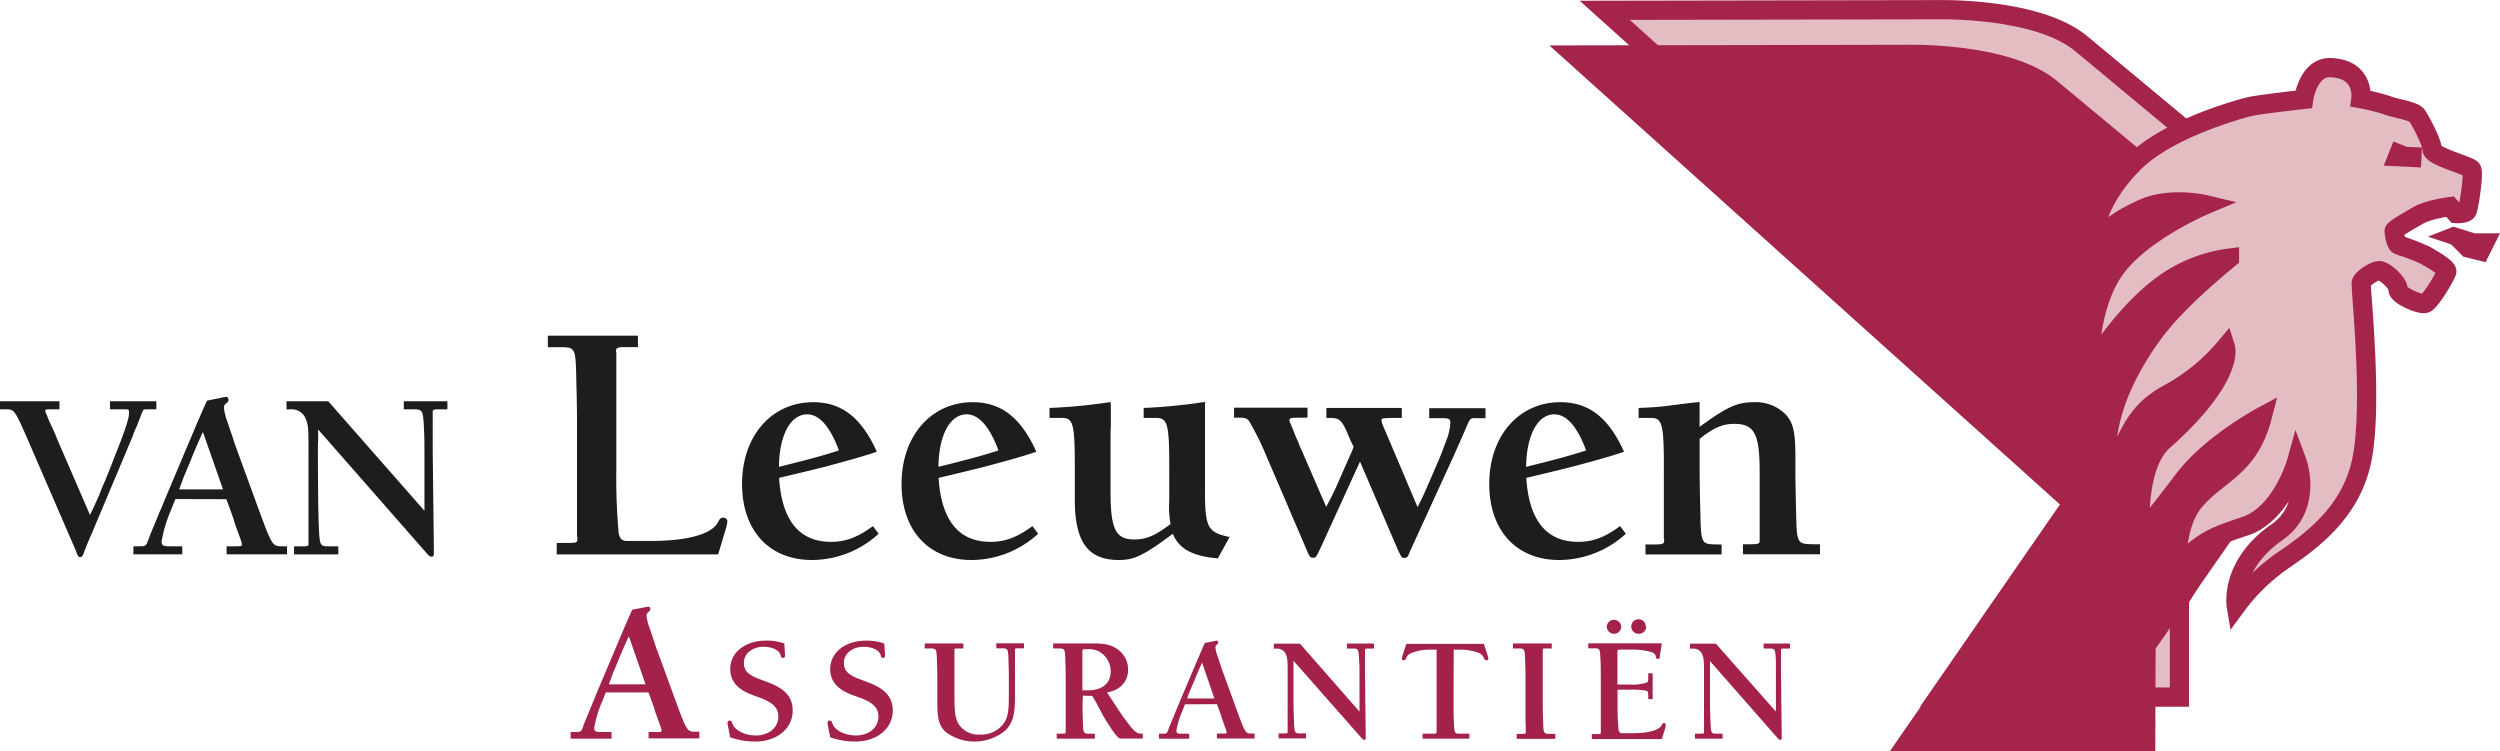 <svg xmlns="http://www.w3.org/2000/svg" viewBox="0 0 500 150.29"><defs><style>.cls-1,.cls-3,.cls-4{fill:#a4244a;}.cls-2{fill:#e4bdc2;}.cls-2,.cls-3,.cls-4{stroke:#a4244a;}.cls-2,.cls-3{stroke-width:3.85px;}.cls-4{stroke-width:3.99px;}.cls-5{fill:#1d1d1b;}.cls-6{fill:#a4214a;}</style></defs><title>logo SVG</title><g id="logo_SVG" data-name="logo SVG"><polygon class="cls-1" points="485.57 47.33 490.68 45.33 494.89 46.66 500 46.66 497.11 52.44 492.67 51.33 490.23 48.88 485.57 47.33"/><path class="cls-2" d="M451.89,94.42l-16,25.44,0,19.56H387.68l33-47.7L320.94,2.06l66.42-.12s20-.57,28.88,6.79l41,34.07Z"/><path class="cls-3" d="M456,82.58l-11,23.93-15.8,22.61-.06,19.25H381.61l33-47.7L314.88,11l66.42-.12s20-.57,28.88,6.79l41,34.07Z"/><path class="cls-2" d="M472.18,19.74a41.83,41.83,0,0,1,5.26,1.31c.77.44,5.26,1.1,5.91,2s3.07,5.36,3.07,6.79,7.34,3.28,7.89,4-.55,7.67-.88,8.32-2.19.55-2.19.55L490,41.32s-4.27.54-6.35,1.75-4.82,2.74-4.82,3.17.33,2.52.88,2.74a54.26,54.26,0,0,1,5.37,2.08c1.09.66,4.49,2.52,4.27,3.29s-3.29,6.13-4.38,6.35-5.48-1.64-5.37-2.85-2.74-3.72-3.72-3.72-3.4,1.53-3.62,2.41,2.55,25.44-.08,36.29c-2.38,9.84-9.74,15.26-15.7,19.33a39.58,39.58,0,0,0-9.23,9s-1.35-8.09,8.11-14.69c7.41-5.17,4-14.25,4-14.25s-2.93,10.61-10.45,13.06-8.16,3.18-13.58,7.89c0,0-.33-8.28,3.52-12.9,4.73-5.66,10.91-6.57,13.61-17,0,0-10.32,5.52-15.72,12.67-3.5,4.64-8.68,11.15-8.68,11.15s-1.16-13.79,4.58-18.9C447,75.43,445.1,69.48,445.1,69.48a39.16,39.16,0,0,1-10.66,8.88c-6.13,3.29-8.21,6.22-12.33,17.32,0,0-3.91-9.34,5.78-24.93,2.91-4.68,6.43-9.56,18-19.12a28.69,28.69,0,0,0-14.34,6.1c-7.41,5.77-13.67,16-13.67,16s-.42-11.65,4.78-19.44,18.45-13.35,18.45-13.35-6.89-1.66-12.41.75c-7.35,3.22-9.65,6.86-9.65,6.86-.62-6.2,4.22-12.5,7.73-16,6.92-6.92,21.37-10.79,23.12-11.22s10.82-1.45,10.82-1.45.88-6.57,5.48-6.35C473,13.83,472.18,19.74,472.18,19.74Z"/><polyline class="cls-4" points="480.53 29.05 479.64 31.27 484.3 31.5"/><path class="cls-5" d="M18,103c.78-1.61,1.24-2.66,1.84-4l.55-1.42.6-1.38c1.19-2.9,1.38-3.4,1.7-4.27l1.24-3.17c1.33-3.4,1.88-5.28,1.88-6.15s0-.74-2-.74H22V80.25h9.27v1.61h-1.1c-1.47,0-1.47,0-1.6.32a6.25,6.25,0,0,0-.37.88c-.46,1.19-.23.55-.78,2a2.62,2.62,0,0,1-.23.5l-.46,1.11-.18.55-8.27,19.65c-.83,1.88-1.24,2.89-1.51,3.72-.23.64-.42.83-.74.83s-.37-.1-.69-.78a3.88,3.88,0,0,0-.27-.74L5.79,88.47c-2.9-6.65-2.9-6.61-4.73-6.61H0V80.25H11.89v1.61H10.56c-1.33,0-1.51,0-1.51.32a1,1,0,0,0,.09.32c.09.19.23.51.41,1s.55,1.28,1,2.25.83,1.88,1,2.34Z"/><path class="cls-5" d="M35.08,99.81l-.92,2.3a27,27,0,0,0-1.84,6.15c0,.88.32,1,1.75,1h2.38v1.61H26.68v-1.61h.87c1.6,0,1.6,0,2.06-1.14.51-1.43.46-1.24,1.47-3.68.46-1.15.23-.5.78-1.93l.46-1,.42-1.06L39.3,84.89c2.11-4.87,1.75-4,2.11-4.77L44,79.61a9.23,9.23,0,0,1,1.19-.23c.33,0,.51.23.51.6a.68.68,0,0,1-.37.6c-.46.41-.55.59-.55,1a12.65,12.65,0,0,0,.83,3.12c.13.46.46,1.42.92,2.75.32,1,.55,1.75.73,2.16l4.27,11.71c2.94,8,2.94,7.94,5,7.94h.87v1.61H45.32v-1.61h1.51c1.42,0,1.56,0,1.56-.41a10.44,10.44,0,0,0-.55-1.74l-.23-.65c-.6-1.65-.37-1-.73-2.06l-.23-.78-.28-.78-1.1-3Zm5.51-13.4C40,87.65,39.71,88.29,39,90l-.46,1.06-.41,1.06c-1.06,2.52-1.33,3.12-1.56,3.76l-.74,2h8.77Z"/><path class="cls-5" d="M84.89,102.16l0-10.15c0-1.93,0-5.1-.09-6.06-.18-4-.23-4.09-2.34-4.09H80.76V80.25h8.72v1.61H87.83c-1.1,0-1.29.09-1.29.51v4.91c0,1.29,0,2.25,0,2.71l.23,19.33v.5l0,.51v.46c0,.37-.13.55-.46.55s-.59-.23-1.05-.78L63.63,85.9c0,1.29,0,1.7,0,2.16l-.05.78v3.77l.05,6.52c0,2,.09,5,.13,6.06.19,4.08.19,4.08,2.3,4.08h1.6v1.61H58.81v-1.61h1.61c1,0,1.28,0,1.28-.5V90.31a3.44,3.44,0,0,1,0-.55c0-4.18-.09-4.91-.51-5.88a3,3,0,0,0-3.21-2H57.3V80.25h8.35Z"/><path class="cls-5" d="M127.6,69.42h-2.55c-1.51,0-1.84.14-1.84.73a1.55,1.55,0,0,0,.06.45V93.69a123.57,123.57,0,0,0,.46,12.93c.27,1.24.73,1.64,2,1.57h4.39c7.41,0,12.33-1.38,13.51-3.8.33-.66.53-.86,1.05-.86a.76.76,0,0,1,.79.79,7.92,7.92,0,0,1-.39,1.71l-1.45,4.85H111.34v-2.29h2.29c1.51,0,1.84-.07,1.84-.66v-.46c-.07-.2-.07-.2-.07-1.44V83.92c0-1.64-.06-5.31-.13-7.48-.13-7-.13-7-3.34-7h-2.36V67.13h18Z"/><path class="cls-5" d="M175.73,106.75A19.82,19.82,0,0,1,162.41,112c-8.59,0-14-5.91-14-15.22,0-9.58,5.9-16.34,14.24-16.34,5.7,0,9.64,3.09,12.72,9.91-3,1-5.31,1.64-10.36,3-4.73,1.18-6.23,1.51-9.19,2.23.53,8.46,4,12.79,10.37,12.79,2.95,0,5.38-.92,8.39-3.15Zm-14.3-23.88c-3.35,0-5.58,4.2-5.64,10.5,6.56-1.64,8.26-2.1,12-3.28C166,85.3,163.86,82.87,161.43,82.87Z"/><path class="cls-5" d="M207.63,106.75A19.82,19.82,0,0,1,194.31,112c-8.59,0-14-5.91-14-15.22,0-9.58,5.91-16.34,14.24-16.34,5.7,0,9.64,3.09,12.72,9.91-3,1-5.31,1.64-10.36,3-4.73,1.18-6.23,1.51-9.19,2.23.53,8.46,4,12.79,10.37,12.79,2.95,0,5.38-.92,8.39-3.15Zm-14.3-23.88c-3.35,0-5.58,4.2-5.64,10.5,6.56-1.64,8.26-2.1,12-3.28C197.92,85.3,195.76,82.87,193.33,82.87Z"/><path class="cls-5" d="M243.57,111.67c-5-.4-7.8-1.9-9-4.92-5.71,4.26-7.68,5.25-10.76,5.25-6.23,0-8.85-3.55-8.85-12.14V93.24c0-8.33-.33-9.65-2.5-9.65h-2.56v-2a109.83,109.83,0,0,0,12.21-1.18c.06.59.06,1.25.06,1.31V85.3c-.06.65-.06,1.7-.06,3.08v10c0,7.41,1,9.51,4.72,9.51,2.43,0,4.13-.72,7.28-3.08a19,19,0,0,1-.26-4.66V93.24c0-8.27-.33-9.65-2.56-9.65h-2.56v-2A110.73,110.73,0,0,0,241,80.38V98.22c0,7.22.52,8.27,4.92,9.18Z"/><path class="cls-5" d="M264.24,109.31c-1.05,2.23-1.05,2.23-1.64,2.23s-.66-.07-1.64-2.43L253.28,91.2a58.2,58.2,0,0,0-3.47-7c-.46-.53-.73-.66-2-.66h-1v-2h14.69v2h-1.7c-1.64,0-1.91.07-1.91.53,0,.19-.06,0,.73,1.9a23.2,23.2,0,0,0,.91,2.16l.33.86.33.78.39.86,4.66,10.75c.72-1.37,1.31-2.49,2-4l1.7-3.87c1.58-3.54,1.45-3.21,1.78-4.13L270,87.86c-1.51-3.74-2-4.27-3.87-4.27h-.85v-2h15.08v2h-2.23c-1.83.07-1.83.07-1.83.53s.46,1.38,2.36,5.84l4.85,11.47c.79-1.57,1.25-2.49,2.17-4.65,1.83-4.2,2.62-6,3.08-7.35l.79-2.1a12.11,12.11,0,0,0,.52-2.69c0-.92-.19-1-2-1h-2.23v-2H297.1v2h-1.31c-2,0-1.58-.33-3,2.89-.86,2-.72,1.64-2,4.53l-8.46,18.49c-.13.27-.26.59-.39.86-.33.91-.53,1.18-1.05,1.18s-.59.06-1.77-2.69L272,92.32Z"/><path class="cls-5" d="M325.17,106.75A19.82,19.82,0,0,1,311.85,112c-8.59,0-14-5.91-14-15.22,0-9.58,5.9-16.34,14.23-16.34,5.71,0,9.65,3.09,12.73,9.91-2.95,1-5.31,1.64-10.36,3-4.73,1.18-6.23,1.51-9.19,2.23.53,8.46,4,12.79,10.37,12.79,2.95,0,5.38-.92,8.39-3.15Zm-14.3-23.88c-3.35,0-5.58,4.2-5.64,10.5,6.56-1.64,8.26-2.1,12-3.28C315.46,85.3,313.3,82.87,310.87,82.87Z"/><path class="cls-5" d="M339.93,85.36c5.57-4.06,7.54-4.92,10.89-4.92A8.36,8.36,0,0,1,357.24,83c1.45,1.71,1.84,3.41,1.84,8.6v2.75c0,1.57.07,5.18.13,7.41.13,7,.13,7,3.35,7.09H364v2H348.59v-2h1.57c1.51,0,1.77-.13,1.77-.72V94.35c0-7.61-1.05-9.58-5.12-9.58-2.23,0-4.13.79-6.88,3v6.62c0,1.64.06,5.18.13,7.41.13,7,.13,7,3.21,7.09h1.05v2H329.1v-2H331c1.5,0,1.83-.13,1.83-.72a1.19,1.19,0,0,0-.06-.46V93.24c0-8.27-.33-9.65-2.5-9.65h-2.55v-2c1.77-.07,3.08-.13,4.33-.26s-.92.13,6.42-.79c.2,0,.73-.07,1.45-.13v5Z"/><path class="cls-6" d="M121.16,138.48l-.77,1.92a22.66,22.66,0,0,0-1.54,5.15c0,.73.27.85,1.46.85h2v1.34h-8.18V146.4h.73c1.34,0,1.34,0,1.73-1,.42-1.19.38-1,1.23-3.08.38-1,.19-.42.65-1.61l.38-.88.35-.89,5.49-13c1.77-4.08,1.46-3.39,1.77-4l2.19-.42a6.74,6.74,0,0,1,1-.19c.27,0,.42.19.42.49a.56.56,0,0,1-.31.5c-.38.35-.46.5-.46.85a10.66,10.66,0,0,0,.69,2.61c.12.39.39,1.19.77,2.31.27.8.46,1.46.62,1.8l3.57,9.8c2.46,6.69,2.46,6.65,4.19,6.65h.73v1.34H129.72V146.4H131c1.19,0,1.31,0,1.31-.35a10.4,10.4,0,0,0-.46-1.46l-.19-.54c-.5-1.38-.31-.84-.62-1.72l-.19-.66-.23-.65-.92-2.54Zm4.61-11.22c-.5,1-.73,1.58-1.35,3l-.38.88-.35.89c-.88,2.11-1.11,2.61-1.3,3.15l-.62,1.69h7.34Z"/><path class="cls-6" d="M157,130.82v.28c0,.35-.14.49-.4.49s-.37-.12-.46-.49c-.17-1-1.63-1.74-3.42-1.74-2.26,0-3.94,1.37-3.94,3.2,0,1.57.83,2.42,3.25,3.31l1.51.57c3.54,1.31,5,3,5,5.68,0,3.6-3.17,6.19-7.51,6.19a14.87,14.87,0,0,1-5-.85l-.4-2.09a3.74,3.74,0,0,1-.12-.82.38.38,0,0,1,.43-.43c.29,0,.37.11.54.6.46,1.34,2.46,2.37,4.68,2.37,2.63,0,4.51-1.57,4.51-3.77,0-1.71-1.05-2.8-3.68-3.77L150.5,139c-3-1.11-4.45-2.77-4.45-5.2,0-3.31,3-5.68,7.16-5.68a10.31,10.31,0,0,1,3.65.58Z"/><path class="cls-6" d="M177,130.82v.28c0,.35-.14.49-.4.49s-.37-.12-.46-.49c-.17-1-1.62-1.74-3.42-1.74-2.26,0-3.94,1.37-3.94,3.2,0,1.57.83,2.42,3.25,3.31l1.52.57c3.53,1.31,5,3,5,5.68,0,3.6-3.17,6.19-7.51,6.19a14.91,14.91,0,0,1-5-.85l-.4-2.09a3.74,3.74,0,0,1-.12-.82.38.38,0,0,1,.43-.43c.29,0,.37.11.54.6.46,1.34,2.46,2.37,4.69,2.37,2.62,0,4.5-1.57,4.5-3.77,0-1.71-1.05-2.8-3.68-3.77l-1.51-.54c-3-1.11-4.45-2.77-4.45-5.2,0-3.31,3-5.68,7.16-5.68a10.41,10.41,0,0,1,3.66.58Z"/><path class="cls-6" d="M203,139.49c0,3.46-.46,5.08-1.86,6.54a9.65,9.65,0,0,1-12,.37c-1.31-1.23-1.68-2.54-1.68-6V136c0-.71,0-2.31-.06-3.25-.06-3.06-.06-3.06-1.45-3.06h-1v-1h7.73v1h-1c-.65,0-.79,0-.79.29v.2a1.15,1.15,0,0,1,0,.29v8.76c0,3.11.15,4.25.72,5.39a4.67,4.67,0,0,0,4.36,2.29,5.57,5.57,0,0,0,4.71-2.15c.89-1.25,1.09-2.34,1.09-5.79v-3c0-.63,0-2.31-.06-3.25-.06-3.06-.06-3.06-1.45-3.06h-1v-1h5.54v1h-1c-.66,0-.8,0-.8.29v.2a.78.78,0,0,1,0,.29v9Z"/><path class="cls-6" d="M216.51,140.44c0,.71,0,2.31.05,3.25.06,3.05.06,3.05,1.4,3.05h1v1h-7.62v-1h1c.66,0,.8-.05.8-.28v-.2c0-.09,0-.09,0-.63V136c0-.63,0-2.31-.06-3.25-.05-3.06-.05-3.06-1.45-3.06h-1v-1h8.19c2.26,0,3.6.34,4.8,1.25a4.86,4.86,0,0,1,2,4c0,2.39-1.63,4.14-4.23,4.54l1.4,2.11c1.65,2.51,1.57,2.4,2.48,3.62,1.49,2,2.06,2.51,2.91,2.51h.37v1h-3.79c-.72,0-.91-.05-1.14-.25a12.14,12.14,0,0,1-1.4-1.8c-.83-1.23-1.43-2.23-1.8-2.91l-.43-.8-.4-.77-.4-.77-.77-1.26h-.83c-.28,0-.57,0-1-.06Zm0-2.37,1.05,0c2.88,0,4.57-1.4,4.57-3.74a4.53,4.53,0,0,0-2.37-4.06,4.61,4.61,0,0,0-2.4-.42c-.77,0-.88,0-.88.31a.62.62,0,0,0,0,.2v7.68Z"/><path class="cls-6" d="M237,140.86l-.57,1.43a16.54,16.54,0,0,0-1.15,3.83c0,.54.2.62,1.09.62h1.48v1H231.8v-1h.55c1,0,1,0,1.28-.71.31-.89.29-.77.91-2.28.29-.72.15-.32.49-1.2l.28-.66.26-.65,4.08-9.65c1.32-3,1.09-2.51,1.32-3l1.62-.31a5.66,5.66,0,0,1,.74-.15c.2,0,.32.15.32.37a.41.41,0,0,1-.23.37c-.29.26-.34.38-.34.63a7.5,7.5,0,0,0,.51,1.94c.09.29.29.89.57,1.72.2.6.34,1.08.46,1.34l2.65,7.28c1.83,5,1.83,4.93,3.11,4.93h.55v1h-7.54v-1h.94c.89,0,1,0,1-.25a6.32,6.32,0,0,0-.34-1.09l-.14-.4-.46-1.28-.14-.49-.17-.48-.69-1.89Zm3.42-8.33c-.37.77-.54,1.17-1,2.25l-.28.66-.26.66c-.66,1.57-.83,1.94-1,2.34l-.46,1.25h5.46Z"/><path class="cls-6" d="M271.9,142.32l0-6.31c0-1.2,0-3.17-.06-3.77-.12-2.51-.14-2.54-1.46-2.54h-1v-1h5.42v1h-1c-.68,0-.8.06-.8.32v3c0,.8,0,1.4,0,1.69l.14,12v.32l0,.31v.29c0,.22-.08.34-.28.34s-.37-.14-.66-.49l-13.5-15.32c0,.8,0,1.05,0,1.34l0,.48v2.34l0,4.06c0,1.22.06,3.11.09,3.76.11,2.54.11,2.54,1.42,2.54h1v1h-5.48v-1h1c.66,0,.8,0,.8-.31V135a2.29,2.29,0,0,1,0-.35c0-2.59-.06-3.05-.31-3.65a1.87,1.87,0,0,0-2-1.26h-.46v-1H260Z"/><path class="cls-6" d="M290.71,140.44c0,1.05,0,3.11.06,3.76.11,2.6.09,2.54,1.46,2.54h1.65v1h-9.36v-1h2c.65,0,.8-.05.8-.31v-.2a.7.7,0,0,1,0-.29v-16h-1.2a9.23,9.23,0,0,0-4.08.78,1.59,1.59,0,0,0-.8.91c-.14.31-.26.43-.49.43a.37.37,0,0,1-.4-.35c0-.11,0-.11.26-.94l.66-2h15.5l.65,2c.26.86.26.83.26.94a.37.37,0,0,1-.4.35c-.2,0-.34-.12-.49-.43a1.74,1.74,0,0,0-.91-1,10.24,10.24,0,0,0-3.94-.69h-1.2Z"/><path class="cls-6" d="M305.1,144.52V136c0-.6,0-2.25-.06-3.25-.06-3.06-.06-3.06-1.45-3.06h-1v-1h7.76v1h-1c-.65,0-.8,0-.8.29v.2a.78.78,0,0,1,0,.29v10c0,.68,0,2.28.06,3.25.06,3.05.06,3.05,1.46,3.05h1v1h-7.73v-1h1c.65,0,.8,0,.8-.28a.38.38,0,0,0,0-.2v-1.74Z"/><path class="cls-6" d="M332,131c-.06.71-.08.77-.4.77s-.4-.11-.46-.51-.28-.66-.91-.86a14.4,14.4,0,0,0-4.08-.48h-1.86c-.68,0-.8.05-.8.31a.62.62,0,0,0,0,.2v6.48H326a8.69,8.69,0,0,0,3.34-.4c.28-.14.31-.29.31-1v-.86h.88v5.17h-.88v-.6c0-.77-.06-.94-.31-1.05a14.25,14.25,0,0,0-3.31-.23h-2.52v2.42a54.54,54.54,0,0,0,.2,5.6c.12.54.32.71.89.68h1.91c3.23,0,5.34-.6,5.85-1.65.14-.32.23-.37.46-.37a.33.33,0,0,1,.34.34,4,4,0,0,1-.14.74l-.66,2.11h-14v-1h1c.65,0,.8,0,.8-.28v-.2c0-.09,0-.09,0-.63V136c0-1,0-3.14-.06-3.8-.11-2.59-.08-2.54-1.45-2.54h-1v-1h14.73Zm-7.76-5.71a1.42,1.42,0,0,1-1.43,1.46,1.47,1.47,0,0,1-1.46-1.46,1.45,1.45,0,0,1,2.89,0Zm5,0a1.42,1.42,0,0,1-1.42,1.46,1.45,1.45,0,1,1,0-2.89A1.41,1.41,0,0,1,329.15,125.25Z"/><path class="cls-6" d="M355.18,142.32l0-6.31c0-1.2,0-3.17,0-3.77-.12-2.51-.15-2.54-1.46-2.54h-1v-1H358v1h-1c-.69,0-.8.06-.8.32v3c0,.8,0,1.4,0,1.69l.14,12v.32l0,.31v.29c0,.22-.09.34-.29.34s-.37-.14-.65-.49L342,132.22c0,.8,0,1.05,0,1.34l0,.48v2.34l0,4.06c0,1.22.06,3.11.09,3.76.11,2.54.11,2.54,1.42,2.54h1v1H339v-1h1c.66,0,.8,0,.8-.31V135a2.29,2.29,0,0,1,0-.35c0-2.59-.06-3.05-.32-3.65a1.85,1.85,0,0,0-2-1.26H338v-1h5.19Z"/></g></svg>